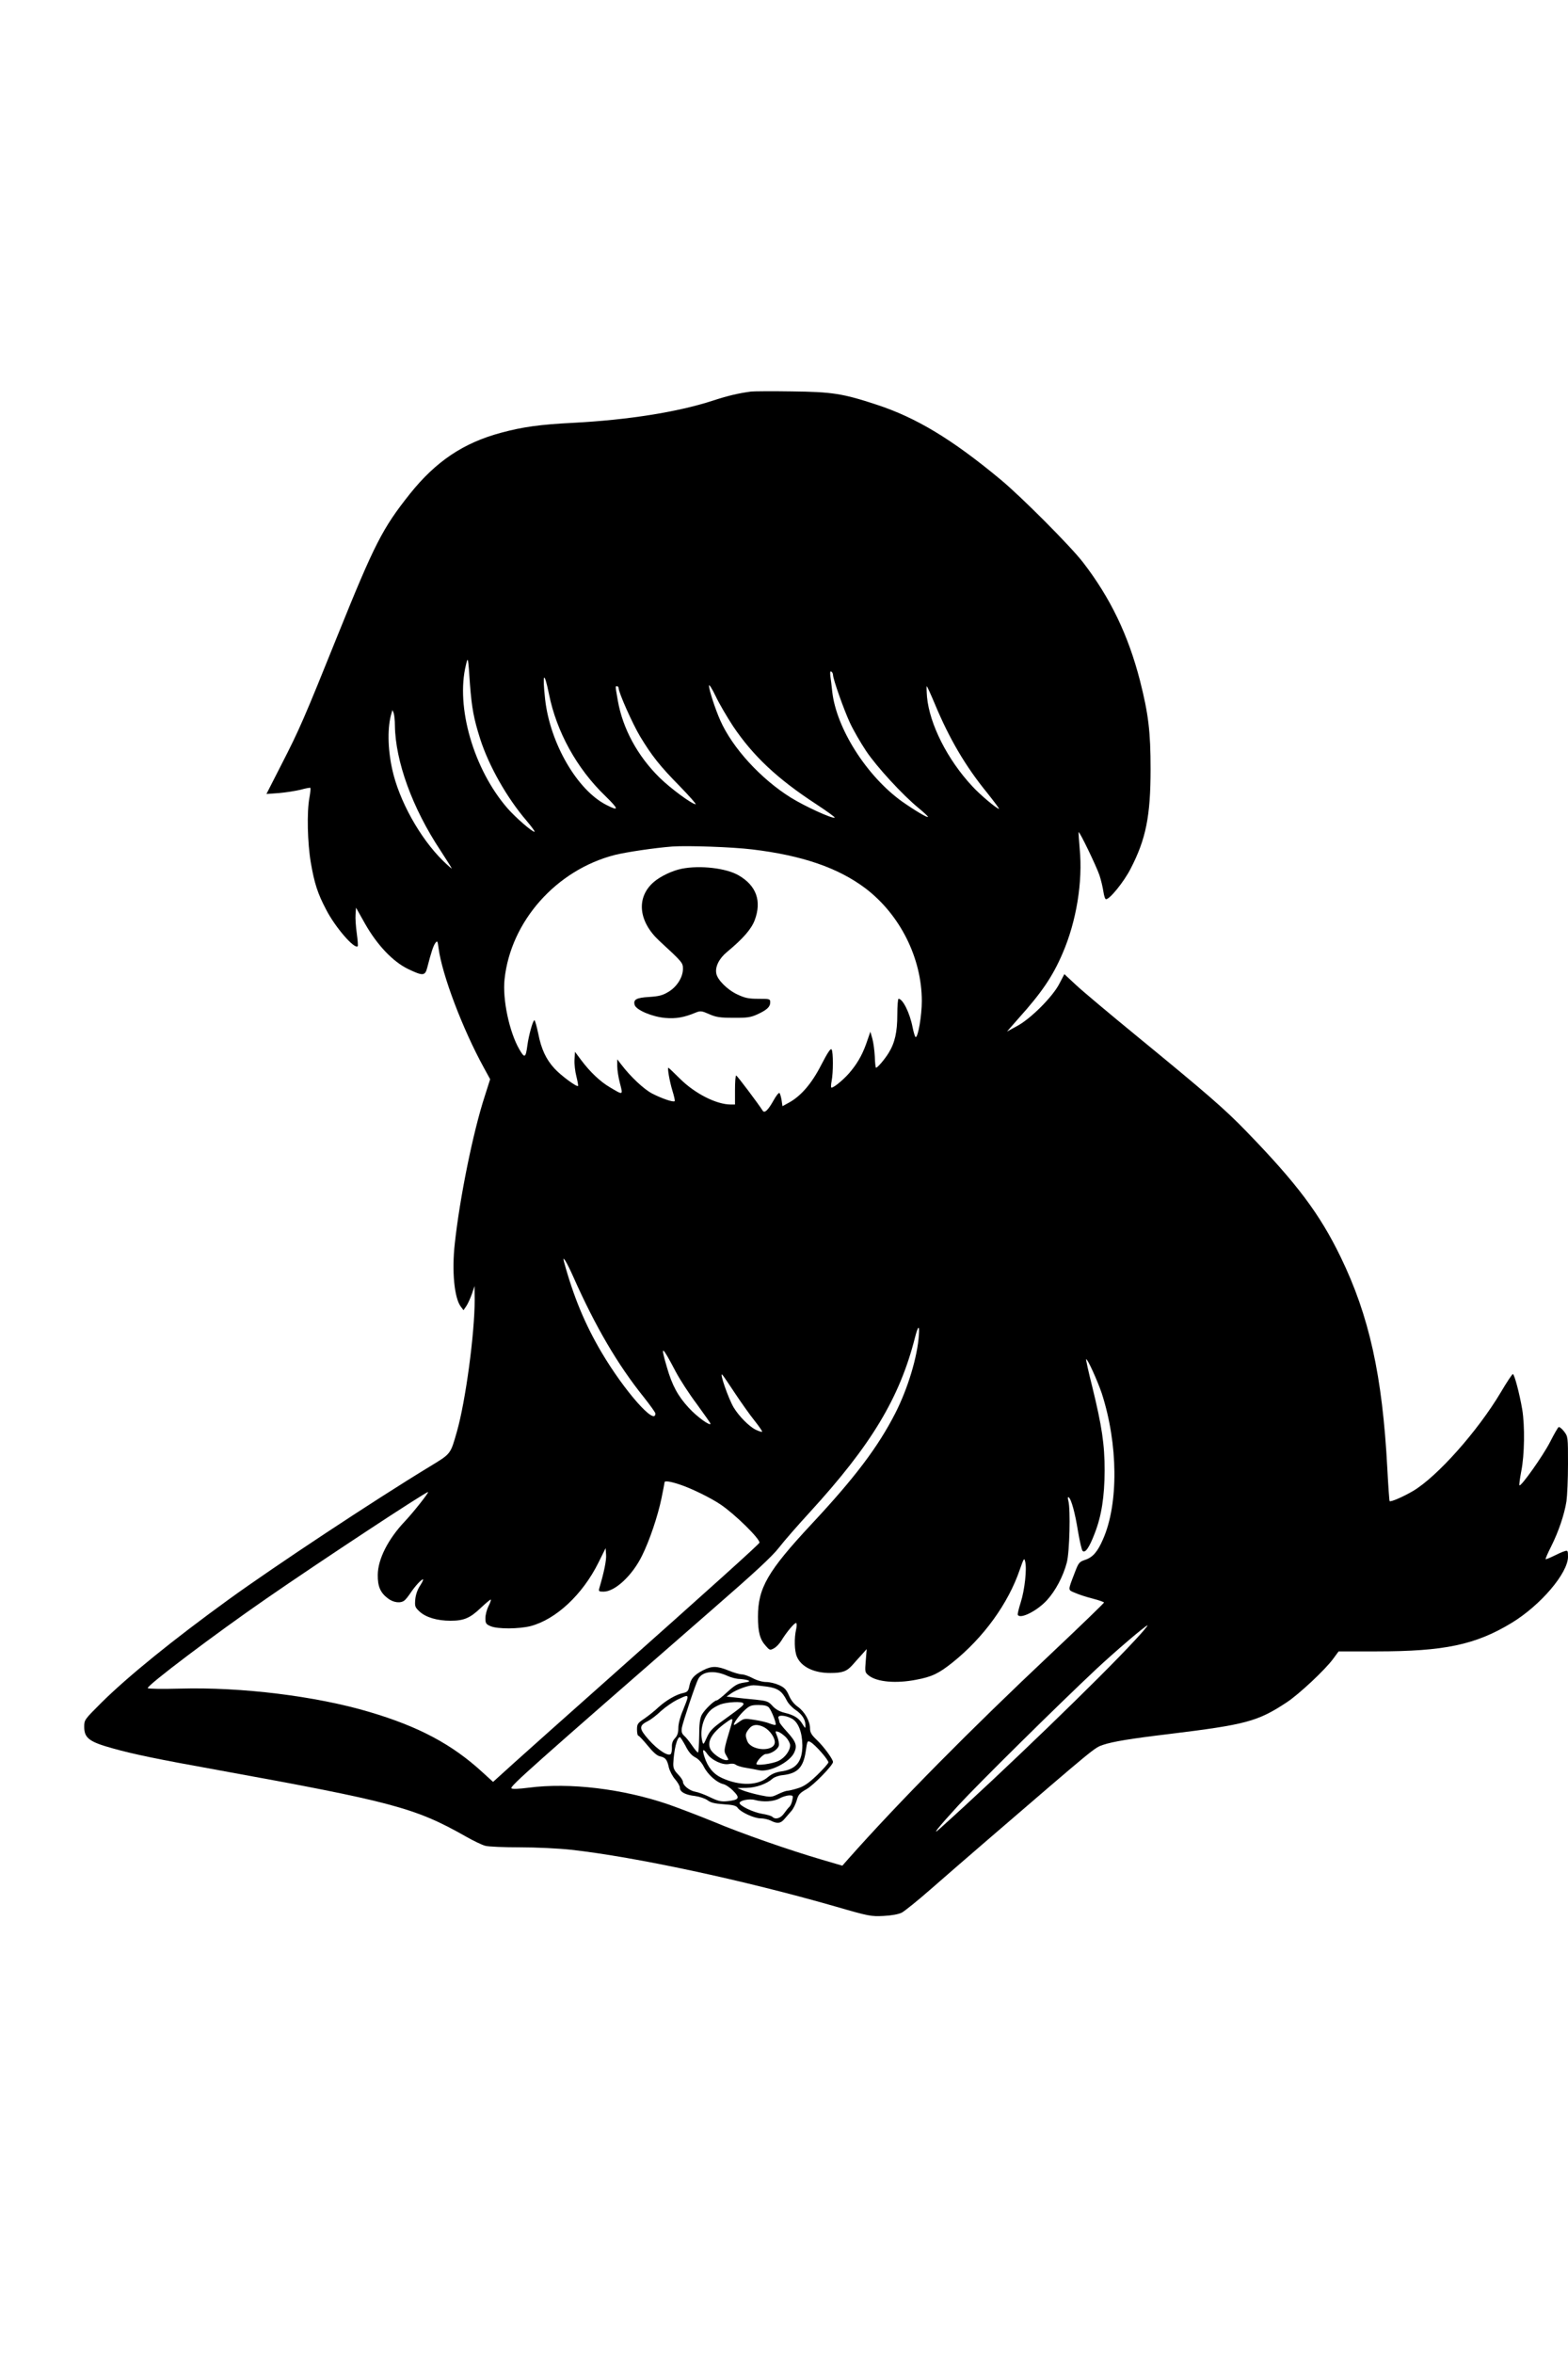 <?xml version="1.0" standalone="no"?>
<!DOCTYPE svg PUBLIC "-//W3C//DTD SVG 20010904//EN" "http://www.w3.org/TR/2001/REC-SVG-20010904/DTD/svg10.dtd">
<svg xmlns="http://www.w3.org/2000/svg" version="1.0" width="1024pt" height="1536pt" viewBox="0 0 1024 1536" preserveAspectRatio="xMidYMid meet">
<g transform="translate(0,1536) scale(0.1,-0.1)" fill="#00000" stroke="none">
<path d="M4905 12804 c-84 -11 -154 -28 -252 -60 -228 -74 -550 -125 -908 -144 -220 -11 -332 -27 -473 -65 -246 -66 -426 -187 -596 -400 -178 -224 -230 -325 -470 -920 -219 -544 -250 -616 -367 -844 l-99 -194 83 6 c45 4 108 14 141 22 32 9 60 14 63 12 2 -3 0 -31 -6 -63 -18 -93 -13 -298 9 -426 23 -133 44 -200 100 -306 59 -115 185 -260 206 -239 3 3 0 40 -6 84 -6 43 -10 98 -8 123 l3 45 59 -105 c79 -139 182 -248 282 -296 96 -46 110 -45 124 9 26 102 40 143 53 161 13 17 15 15 21 -33 23 -175 158 -530 296 -781 l41 -75 -35 -110 c-76 -232 -164 -666 -196 -964 -20 -179 -3 -354 39 -410 l18 -24 19 28 c10 15 26 51 36 79 l17 51 1 -90 c0 -219 -59 -660 -116 -860 -43 -150 -37 -143 -180 -230 -364 -221 -1012 -650 -1309 -865 -367 -266 -659 -503 -833 -675 -111 -111 -112 -112 -112 -158 0 -73 34 -98 186 -140 135 -38 294 -71 689 -142 1134 -206 1286 -246 1613 -431 52 -30 111 -58 131 -63 20 -6 122 -10 226 -10 108 0 253 -7 335 -16 421 -47 1129 -199 1725 -370 220 -64 234 -66 315 -62 55 3 98 11 120 22 18 10 102 77 184 149 83 73 252 219 376 326 710 611 696 600 754 620 63 21 176 40 426 70 508 62 583 82 774 208 80 53 250 212 302 283 l36 49 246 0 c445 0 648 43 884 186 189 115 368 325 368 432 0 40 -2 43 -22 36 -13 -3 -45 -18 -71 -31 -27 -13 -51 -23 -53 -21 -2 3 14 40 36 83 48 96 86 207 100 295 5 36 10 145 10 243 0 177 0 179 -26 213 -14 18 -30 31 -35 28 -5 -2 -30 -46 -56 -97 -46 -90 -190 -293 -200 -283 -3 3 3 45 12 93 21 105 24 294 6 403 -17 100 -51 230 -61 230 -5 0 -40 -53 -79 -119 -151 -254 -416 -551 -573 -644 -65 -38 -145 -73 -153 -66 -2 3 -9 99 -15 214 -32 605 -118 995 -305 1380 -136 280 -284 478 -615 819 -141 146 -259 248 -719 625 -177 145 -356 295 -396 333 l-74 69 -33 -63 c-44 -86 -191 -232 -278 -277 l-64 -35 79 90 c149 166 220 271 284 420 91 210 133 469 112 684 -5 57 -8 106 -7 108 6 6 115 -220 136 -281 11 -33 22 -81 26 -108 4 -27 11 -49 17 -49 25 0 117 114 160 198 101 194 131 346 131 652 0 243 -14 359 -69 576 -77 299 -194 542 -373 774 -82 106 -403 428 -537 539 -319 265 -552 405 -812 490 -219 72 -288 83 -553 86 -129 2 -248 1 -265 -1z m-1836 -1909 c12 -157 25 -227 67 -359 57 -177 175 -385 303 -534 34 -40 57 -72 52 -72 -17 0 -126 95 -178 155 -220 254 -338 661 -270 935 13 56 14 55 26 -125z m2371 60 c0 -28 71 -228 110 -312 22 -48 70 -131 106 -185 68 -102 238 -287 343 -373 33 -27 61 -53 61 -57 0 -10 -88 43 -168 99 -232 166 -430 478 -457 718 -3 33 -9 77 -12 99 -3 27 -2 36 6 32 6 -4 11 -13 11 -21z m-1855 -125 c49 -246 182 -487 367 -665 90 -88 93 -103 9 -60 -191 96 -369 403 -401 690 -19 173 -7 191 25 35z m1202 -210 c131 -195 290 -344 541 -508 73 -48 129 -88 123 -90 -19 -6 -196 75 -286 131 -196 122 -382 325 -461 504 -34 76 -74 201 -74 227 1 11 20 -19 44 -69 23 -49 75 -137 113 -195z m-747 248 c0 -29 91 -233 140 -315 77 -127 129 -193 259 -325 63 -65 110 -118 104 -118 -24 0 -166 105 -236 174 -144 142 -240 320 -272 501 -18 104 -17 95 -5 95 6 0 10 -6 10 -12z m2065 -103 c95 -228 200 -407 343 -582 45 -57 80 -103 76 -103 -14 0 -125 93 -175 148 -162 174 -278 404 -295 582 -3 41 -4 73 -1 70 3 -3 27 -55 52 -115z m-3526 -141 c3 -233 114 -539 297 -815 40 -62 74 -115 74 -118 0 -3 -25 19 -56 49 -152 149 -289 396 -333 600 -30 137 -31 278 -4 365 l6 20 8 -20 c4 -11 8 -47 8 -81z m2334 -809 c326 -39 561 -120 739 -254 226 -172 368 -455 368 -736 0 -94 -24 -235 -40 -235 -4 0 -13 28 -20 63 -18 94 -64 187 -92 187 -4 0 -8 -46 -8 -103 0 -114 -16 -185 -57 -251 -26 -42 -72 -96 -82 -96 -3 0 -7 33 -8 73 -2 39 -9 92 -16 117 l-13 45 -19 -55 c-26 -79 -57 -139 -105 -198 -37 -48 -112 -112 -130 -112 -4 0 -4 19 1 43 11 56 11 189 0 206 -6 10 -25 -18 -67 -99 -62 -122 -132 -204 -212 -248 l-42 -23 -6 41 c-4 22 -10 43 -14 45 -5 3 -22 -19 -38 -48 -37 -66 -60 -87 -72 -66 -28 44 -166 228 -172 228 -5 1 -8 -42 -8 -94 l0 -95 -28 0 c-93 0 -233 71 -330 167 -40 40 -75 73 -77 73 -8 0 8 -89 26 -149 11 -35 18 -66 15 -69 -9 -9 -86 18 -148 50 -53 28 -139 108 -200 188 l-27 35 0 -45 c0 -25 8 -76 18 -113 20 -78 22 -77 -67 -24 -63 37 -129 100 -186 176 l-41 55 -3 -51 c-2 -29 4 -78 12 -109 8 -32 13 -60 11 -63 -9 -8 -113 69 -154 114 -55 60 -86 126 -106 228 -10 48 -21 87 -25 87 -10 0 -38 -102 -46 -165 -11 -82 -18 -85 -53 -24 -65 113 -110 325 -96 456 40 379 338 714 720 812 77 19 259 46 375 55 100 7 393 -3 523 -19z m-1168 -2792 c144 -324 288 -570 459 -783 41 -52 76 -100 76 -107 1 -84 -203 148 -351 398 -108 183 -183 362 -246 593 -13 49 19 -4 62 -101z m2256 -376 c-9 -143 -72 -351 -154 -512 -113 -221 -264 -421 -547 -724 -287 -308 -350 -417 -350 -605 0 -100 13 -148 50 -189 26 -30 29 -31 54 -17 15 7 36 30 48 49 34 56 89 122 98 116 4 -3 4 -22 -1 -42 -13 -57 -11 -140 5 -177 28 -67 112 -108 220 -107 78 0 107 11 144 53 16 18 43 49 61 68 l31 35 -6 -76 c-6 -73 -6 -76 20 -97 54 -42 178 -53 310 -27 102 19 147 41 236 112 203 162 365 386 440 607 26 74 29 79 35 52 12 -46 -3 -185 -29 -266 -13 -41 -22 -78 -19 -82 17 -29 127 27 190 96 56 61 106 155 130 246 18 69 25 346 10 403 -5 18 -4 26 2 23 17 -11 42 -102 61 -222 11 -64 24 -122 30 -128 17 -17 44 22 79 114 45 115 64 240 65 410 0 172 -18 290 -80 544 -25 98 -43 181 -41 183 8 7 75 -142 102 -222 107 -330 111 -722 8 -954 -35 -81 -67 -117 -115 -133 -41 -14 -44 -18 -71 -89 -44 -115 -44 -107 4 -127 24 -11 77 -28 117 -38 39 -10 72 -22 72 -25 0 -4 -156 -155 -347 -335 -524 -493 -998 -972 -1325 -1341 l-37 -42 -133 39 c-209 61 -528 172 -703 246 -88 36 -223 88 -300 115 -298 102 -646 144 -913 109 -63 -8 -106 -10 -112 -4 -12 12 133 140 1310 1166 276 240 392 347 437 405 33 43 125 148 203 233 399 436 585 744 685 1137 20 79 31 87 26 20z m-1587 -243 c27 -51 88 -145 137 -210 48 -66 88 -123 89 -127 1 -20 -88 44 -142 103 -71 77 -109 147 -143 266 -44 150 -34 145 59 -32z m386 -139 c40 -60 97 -141 127 -178 30 -38 53 -71 50 -73 -3 -3 -23 4 -44 14 -42 22 -106 86 -141 143 -35 58 -98 240 -74 214 5 -5 42 -59 82 -120z m-360 -596 c74 -24 206 -89 267 -131 93 -63 253 -220 253 -248 0 -8 -313 -290 -1005 -905 -253 -225 -522 -464 -598 -533 l-137 -124 -68 62 c-199 183 -416 299 -741 395 -347 103 -834 163 -1233 152 -114 -3 -210 -2 -213 3 -9 15 436 351 775 585 354 245 1038 695 1055 695 9 0 -96 -133 -150 -190 -111 -117 -177 -248 -178 -350 -1 -76 17 -117 66 -154 36 -28 84 -34 109 -13 8 6 25 28 38 47 29 44 71 90 82 90 5 0 -4 -18 -18 -40 -17 -25 -29 -59 -32 -90 -4 -46 -2 -52 28 -80 41 -38 115 -60 202 -60 88 0 128 17 200 86 33 31 61 54 63 52 3 -2 -4 -22 -15 -43 -11 -22 -20 -57 -20 -78 0 -34 4 -40 35 -53 46 -19 184 -18 260 1 166 44 339 205 443 414 l47 95 3 -43 c3 -35 -13 -113 -44 -218 -6 -21 -3 -23 28 -23 74 0 187 105 250 233 50 100 104 261 128 377 11 54 20 101 20 104 0 11 37 6 100 -15z m2972 -1016 c-228 -247 -865 -862 -1271 -1227 -64 -58 -16 3 118 149 123 134 646 651 901 890 121 113 321 284 334 285 4 0 -32 -44 -82 -97z"/>
<path d="M4452 9689 c-61 -12 -141 -50 -184 -88 -114 -100 -99 -255 36 -381 155 -143 156 -145 156 -185 0 -55 -41 -119 -97 -151 -36 -22 -62 -28 -124 -32 -84 -5 -105 -17 -94 -53 11 -33 116 -77 200 -84 69 -6 123 3 201 36 28 11 38 10 85 -11 45 -20 71 -24 159 -24 89 -1 113 3 155 22 63 29 85 49 85 79 0 22 -3 23 -77 23 -65 0 -88 5 -139 29 -64 30 -129 95 -136 136 -9 43 18 98 69 140 106 88 160 150 182 209 46 124 11 224 -104 291 -80 48 -253 68 -373 44z"/>
<path d="M4590 4456 c-58 -31 -78 -53 -88 -101 -6 -33 -13 -40 -37 -46 -48 -9 -114 -48 -164 -93 -25 -24 -67 -57 -93 -75 -44 -29 -48 -36 -48 -71 0 -22 4 -40 8 -40 5 0 32 -29 61 -64 35 -43 61 -67 81 -71 36 -8 47 -21 58 -73 6 -23 24 -58 41 -77 17 -20 31 -44 31 -55 0 -27 35 -47 99 -54 29 -4 66 -16 82 -28 21 -16 48 -22 106 -26 61 -4 81 -9 91 -24 20 -28 107 -68 149 -68 21 0 51 -7 67 -15 41 -21 64 -19 89 11 12 14 32 37 45 52 13 14 28 46 35 69 10 37 19 48 63 73 47 26 174 157 174 178 0 18 -60 100 -104 142 -37 35 -46 51 -46 77 0 48 -35 109 -79 141 -25 17 -46 44 -59 75 -17 38 -29 51 -64 67 -24 11 -61 20 -84 20 -24 0 -60 10 -88 25 -26 14 -58 25 -72 25 -13 0 -52 11 -86 25 -76 31 -110 31 -168 1z m161 -36 c24 -11 60 -20 79 -20 19 -1 44 -5 55 -9 15 -6 9 -10 -28 -15 -40 -6 -59 -17 -108 -62 -32 -30 -63 -54 -69 -54 -16 0 -80 -62 -97 -94 -12 -23 -17 -60 -17 -138 -1 -60 -4 -108 -8 -108 -4 0 -21 20 -38 45 -17 25 -40 54 -52 64 -16 15 -19 27 -15 53 7 38 90 287 107 318 27 51 106 59 191 20z m258 -70 c70 -10 98 -29 129 -90 9 -19 34 -46 56 -61 43 -29 65 -62 66 -99 0 -25 0 -25 -19 5 -23 39 -54 59 -116 74 -34 8 -60 23 -80 45 -27 30 -37 33 -110 41 -44 4 -105 10 -135 14 l-55 6 30 21 c36 25 110 52 145 53 14 0 54 -4 89 -9z m-519 -72 c0 -7 -14 -44 -30 -83 -18 -42 -30 -87 -30 -114 0 -32 -6 -51 -22 -68 -15 -16 -21 -34 -20 -56 1 -18 -2 -38 -6 -45 -14 -22 -84 22 -146 92 -64 73 -65 91 -3 122 18 9 56 38 84 65 29 26 77 59 105 73 61 29 68 31 68 14z m364 -37 c7 -10 -5 -20 -132 -112 -70 -50 -87 -69 -106 -111 -21 -47 -23 -49 -29 -27 -19 70 5 161 55 206 13 13 42 29 63 37 45 16 141 21 149 7z m168 -28 c18 -22 50 -105 43 -112 -3 -3 -20 1 -38 8 -18 8 -62 18 -100 24 -62 10 -69 9 -97 -11 -16 -12 -32 -22 -35 -22 -13 0 32 64 68 96 32 30 44 34 90 34 39 0 58 -5 69 -17z m148 -71 c43 -23 69 -89 70 -175 0 -107 -41 -158 -141 -171 -33 -5 -59 -16 -82 -35 -65 -58 -186 -61 -303 -7 -56 26 -92 70 -114 139 -16 50 -8 56 20 16 29 -40 100 -73 141 -64 18 4 36 2 44 -5 8 -6 38 -16 67 -20 29 -5 68 -12 86 -16 68 -14 197 51 228 114 22 46 13 72 -46 137 -28 30 -50 59 -50 64 0 5 -3 16 -6 25 -9 23 42 21 86 -2z m-395 -44 c-50 -167 -50 -167 -31 -199 16 -28 16 -29 -1 -29 -26 0 -79 35 -99 64 -33 51 1 113 101 184 42 30 44 28 30 -20z m215 -13 c36 -19 70 -66 70 -97 0 -66 -155 -59 -180 7 -14 37 -13 49 11 79 23 30 56 33 99 11z m143 -66 c15 -16 27 -39 27 -52 0 -36 -35 -82 -76 -102 -40 -19 -144 -33 -144 -20 0 18 44 65 61 65 33 0 78 29 85 54 3 13 -2 40 -10 60 -15 37 -15 37 7 31 12 -4 34 -20 50 -36z m-656 -56 c20 -40 40 -63 64 -75 21 -11 42 -34 56 -62 26 -51 84 -102 125 -112 16 -3 46 -23 67 -45 46 -46 38 -59 -40 -67 -41 -4 -60 1 -112 26 -34 17 -78 33 -97 36 -38 7 -80 41 -80 65 0 8 -14 30 -32 48 -25 26 -32 41 -31 71 4 89 24 172 43 172 4 0 20 -26 37 -57z m886 -41 c26 -29 47 -59 47 -66 0 -7 -34 -45 -74 -84 -58 -55 -87 -74 -127 -86 -29 -9 -59 -16 -68 -16 -8 0 -35 -10 -60 -22 -44 -21 -47 -21 -121 -6 -41 9 -91 23 -110 31 l-35 15 60 1 c62 1 132 26 170 60 11 10 41 21 66 23 97 11 135 49 151 156 10 70 11 71 33 59 12 -7 43 -36 68 -65z m-189 -314 c-3 -18 -12 -37 -19 -43 -6 -5 -22 -25 -34 -42 -23 -33 -57 -43 -77 -23 -6 6 -36 15 -68 20 -56 9 -146 52 -146 70 0 17 64 30 100 20 54 -15 121 -11 160 10 19 11 48 19 63 20 27 0 28 -2 21 -32z"/>
</g>
</svg>
